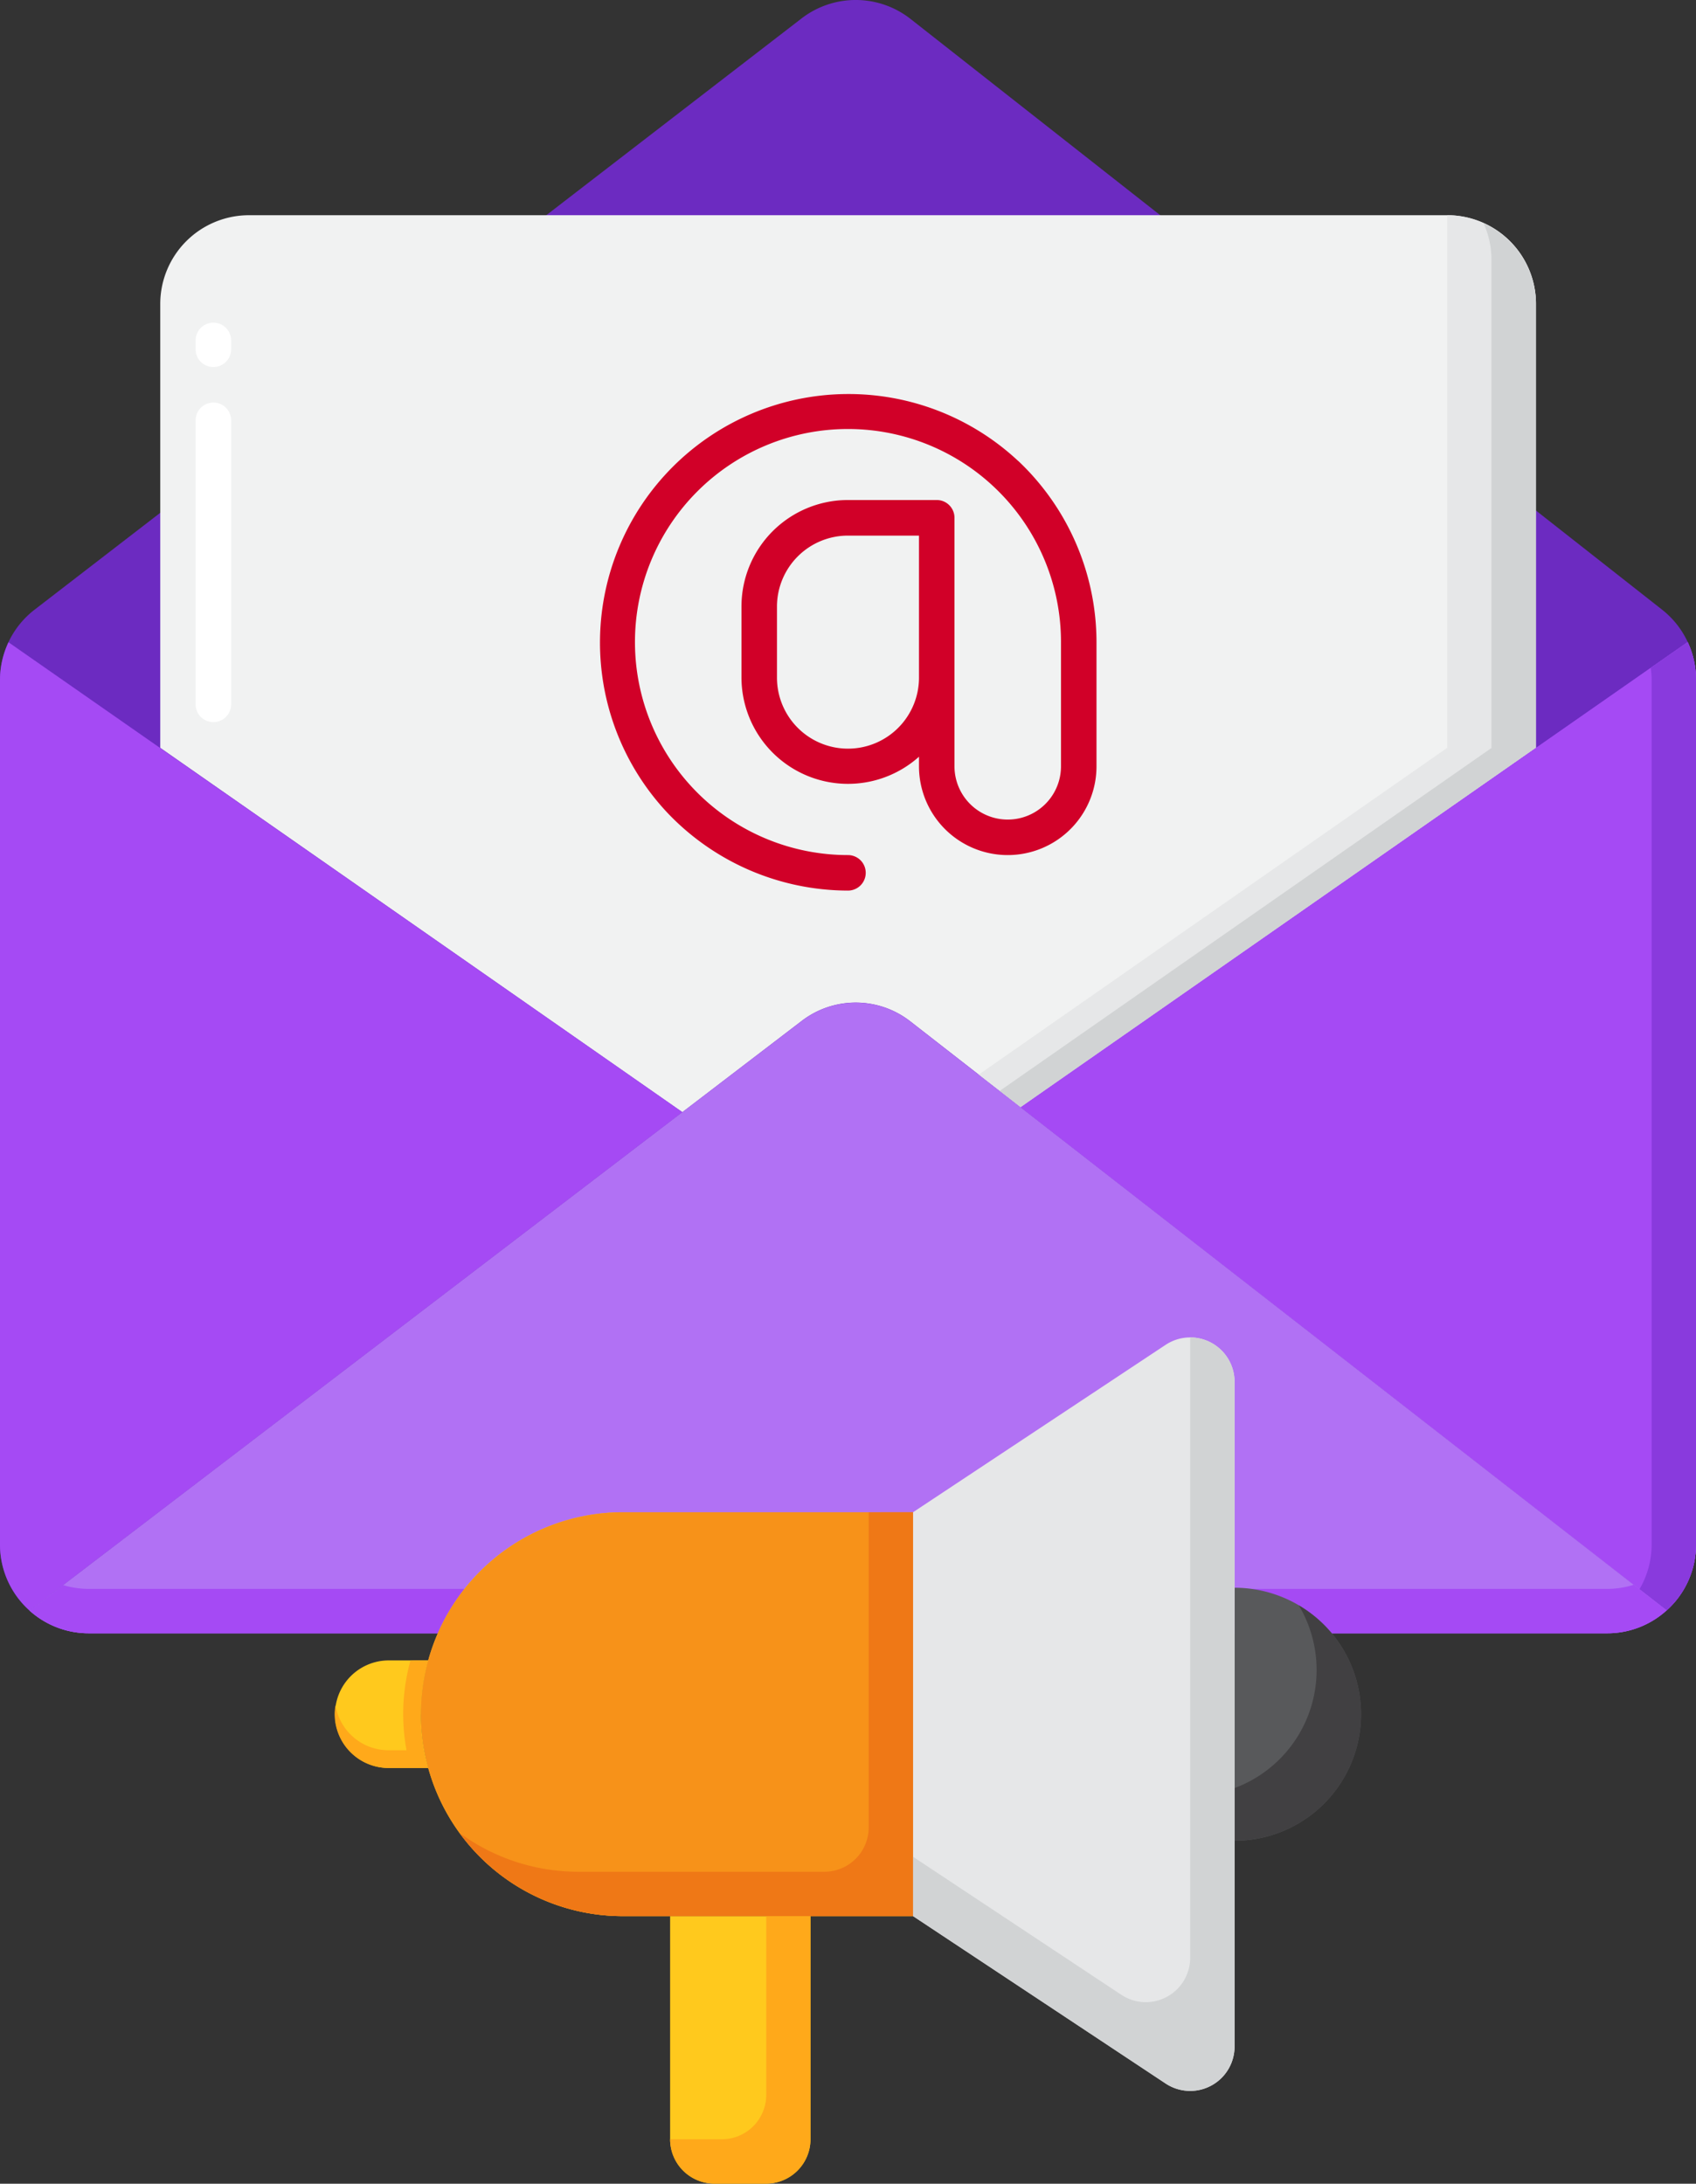 <svg xmlns="http://www.w3.org/2000/svg" viewBox="0 0 382.17 492.02"><rect x="0" y="0" width="382.17" height="492.02" fill="#333333" stroke="none"/><defs><style>.cls-1{fill:#6c2bc1;}.cls-2{fill:#f1f2f2;}.cls-3{fill:#fff;}.cls-4{fill:#e6e7e8;}.cls-5{fill:#d1d3d4;}.cls-6{fill:#a54af4;}.cls-7{fill:#893add;}.cls-8{fill:#1c46c4;}.cls-9{fill:#b171f4;}.cls-10{fill:#d10028;}.cls-11{fill:#ffc91d;}.cls-12{fill:#ffa91a;}.cls-13{fill:#58595b;}.cls-14{fill:#414042;}.cls-15{fill:#f79219;}.cls-16{fill:#ef7816;}</style></defs><g id="Layer_2" data-name="Layer 2"><g id="Layer_1-2" data-name="Layer 1"><path class="cls-1" d="M180.61,4.16,7.79,137.37A20,20,0,0,0,0,153.21V348a20,20,0,0,0,20,20H362.17a20,20,0,0,0,20-20V153.09a20,20,0,0,0-7.64-15.72L205.18,4.27A20,20,0,0,0,180.61,4.16Z"/><path class="cls-2" d="M153.76,250.58,180.68,230a20,20,0,0,1,24.43.11L230,249.49l116.11-81v-100a20,20,0,0,0-20-20h-270a20,20,0,0,0-20,20v100Z"/><path class="cls-3" d="M48.08,162.7a4,4,0,0,1-4-4v-64a4,4,0,0,1,8,0v64A4,4,0,0,1,48.08,162.7Zm0-80a4,4,0,0,1-4-4v-2a4,4,0,0,1,8,0v2A4,4,0,0,1,48.08,82.7Z"/><path class="cls-4" d="M230,249.49l116.11-81v-100a20,20,0,0,0-20-20v120L220.52,242.14Z"/><path class="cls-5" d="M336.08,168.53,225.25,245.81l4.72,3.68,116.11-81v-100A20,20,0,0,0,334.3,50.31a19.82,19.82,0,0,1,1.78,8.22Z"/><path class="cls-6" d="M6.69,362.9,153.76,250.58,1.92,144.71A19.88,19.88,0,0,0,0,153.21V348A19.89,19.89,0,0,0,6.69,362.9Z"/><path class="cls-6" d="M230,249.49,375.54,362.85A19.92,19.92,0,0,0,382.17,348V153.09a19.92,19.92,0,0,0-1.88-8.41Z"/><path class="cls-6" d="M230,249.49,375.54,362.85A19.92,19.92,0,0,0,382.17,348V153.09a19.92,19.92,0,0,0-1.88-8.41Z"/><path class="cls-7" d="M380.29,144.68l-8.32,5.8a18.87,18.87,0,0,1,.2,2.61V348a19.82,19.82,0,0,1-2.74,10.08l6.11,4.76A19.92,19.92,0,0,0,382.17,348V153.09a19.92,19.92,0,0,0-1.88-8.41Z"/><path class="cls-8" d="M372.17,121.94l-.5-.41-.08-.06.65.54h0Z"/><path class="cls-9" d="M205.11,230.13a20,20,0,0,0-24.43-.11L6.68,362.9A19.9,19.9,0,0,0,20,368H362.17a19.88,19.88,0,0,0,13.37-5.16Z"/><path class="cls-6" d="M362.17,358H20a20.06,20.06,0,0,1-5.78-.86L6.68,362.9A19.9,19.9,0,0,0,20,368H362.17a19.88,19.88,0,0,0,13.37-5.16l-7.41-5.77a19.56,19.56,0,0,1-6,.93Z"/><path class="cls-10" d="M229.43,103.86A56,56,0,0,0,150.27,183a56.23,56.23,0,0,0,40.81,17.66,4,4,0,0,0,0-8,48,48,0,1,1,48-48v28a12,12,0,0,1-24,0v-56a4,4,0,0,0-4-4h-20a24,24,0,0,0-24,24v16a24,24,0,0,0,40,17.84v2.16a20,20,0,0,0,40,0v-28a56.24,56.24,0,0,0-17.65-40.82Zm-38.35,64.82a16,16,0,0,1-16-16v-16a16,16,0,0,1,16-16h16v32A16,16,0,0,1,191.08,168.68Z"/><path class="cls-11" d="M94.85,386.23a45.29,45.29,0,0,1,1.65-12.12H87.61a12.12,12.12,0,0,0,0,24.24H96.5A45.29,45.29,0,0,1,94.85,386.23Z"/><path class="cls-12" d="M94.85,386.23a45.29,45.29,0,0,1,1.65-12.12H93.61a10.55,10.55,0,0,0-1.13.06,45.65,45.65,0,0,0-1.63,12.06,46.18,46.18,0,0,0,.75,8.12h-4a12.12,12.12,0,0,1-12-10.12,12,12,0,0,0-.18,2,12.13,12.13,0,0,0,12.13,12.12h8.88a45.69,45.69,0,0,1-1.64-12.12Z"/><path class="cls-11" d="M172.66,492H161a10,10,0,0,1-10-10V431.73h31.63V482A10,10,0,0,1,172.66,492Z"/><path class="cls-12" d="M172.66,431.73V472a10,10,0,0,1-10,10H151a10,10,0,0,0,10,10h11.63a10,10,0,0,0,10-10V431.73Z"/><path class="cls-13" d="M278.19,357.74v57a28.49,28.49,0,1,0,0-57Z"/><path class="cls-14" d="M292.69,361.74a28.41,28.41,0,0,1-14.5,41.14v11.84a28.47,28.47,0,0,0,14.5-53Z"/><path class="cls-11" d="M205.75,431.73h-65.4a45.5,45.5,0,0,1,0-91h65.4Z"/><path class="cls-15" d="M205.75,431.73h-65.4a45.5,45.5,0,0,1,0-91h65.4Z"/><path class="cls-16" d="M195.75,340.73v71a10,10,0,0,1-10,10h-55.4A45.31,45.31,0,0,1,103.57,413a45.45,45.45,0,0,0,36.78,18.72h65.4v-91Z"/><path class="cls-4" d="M205.75,431.73l56.92,37.72a10,10,0,0,0,15.52-8.33V311.34A10,10,0,0,0,262.67,303l-56.92,37.72Z"/><path class="cls-5" d="M268.19,301.34V441.12a10,10,0,0,1-15.52,8.33l-46.92-31.09v13.37l56.92,37.72a10,10,0,0,0,15.52-8.33V311.34A10,10,0,0,0,268.19,301.34Z"/></g></g></svg>